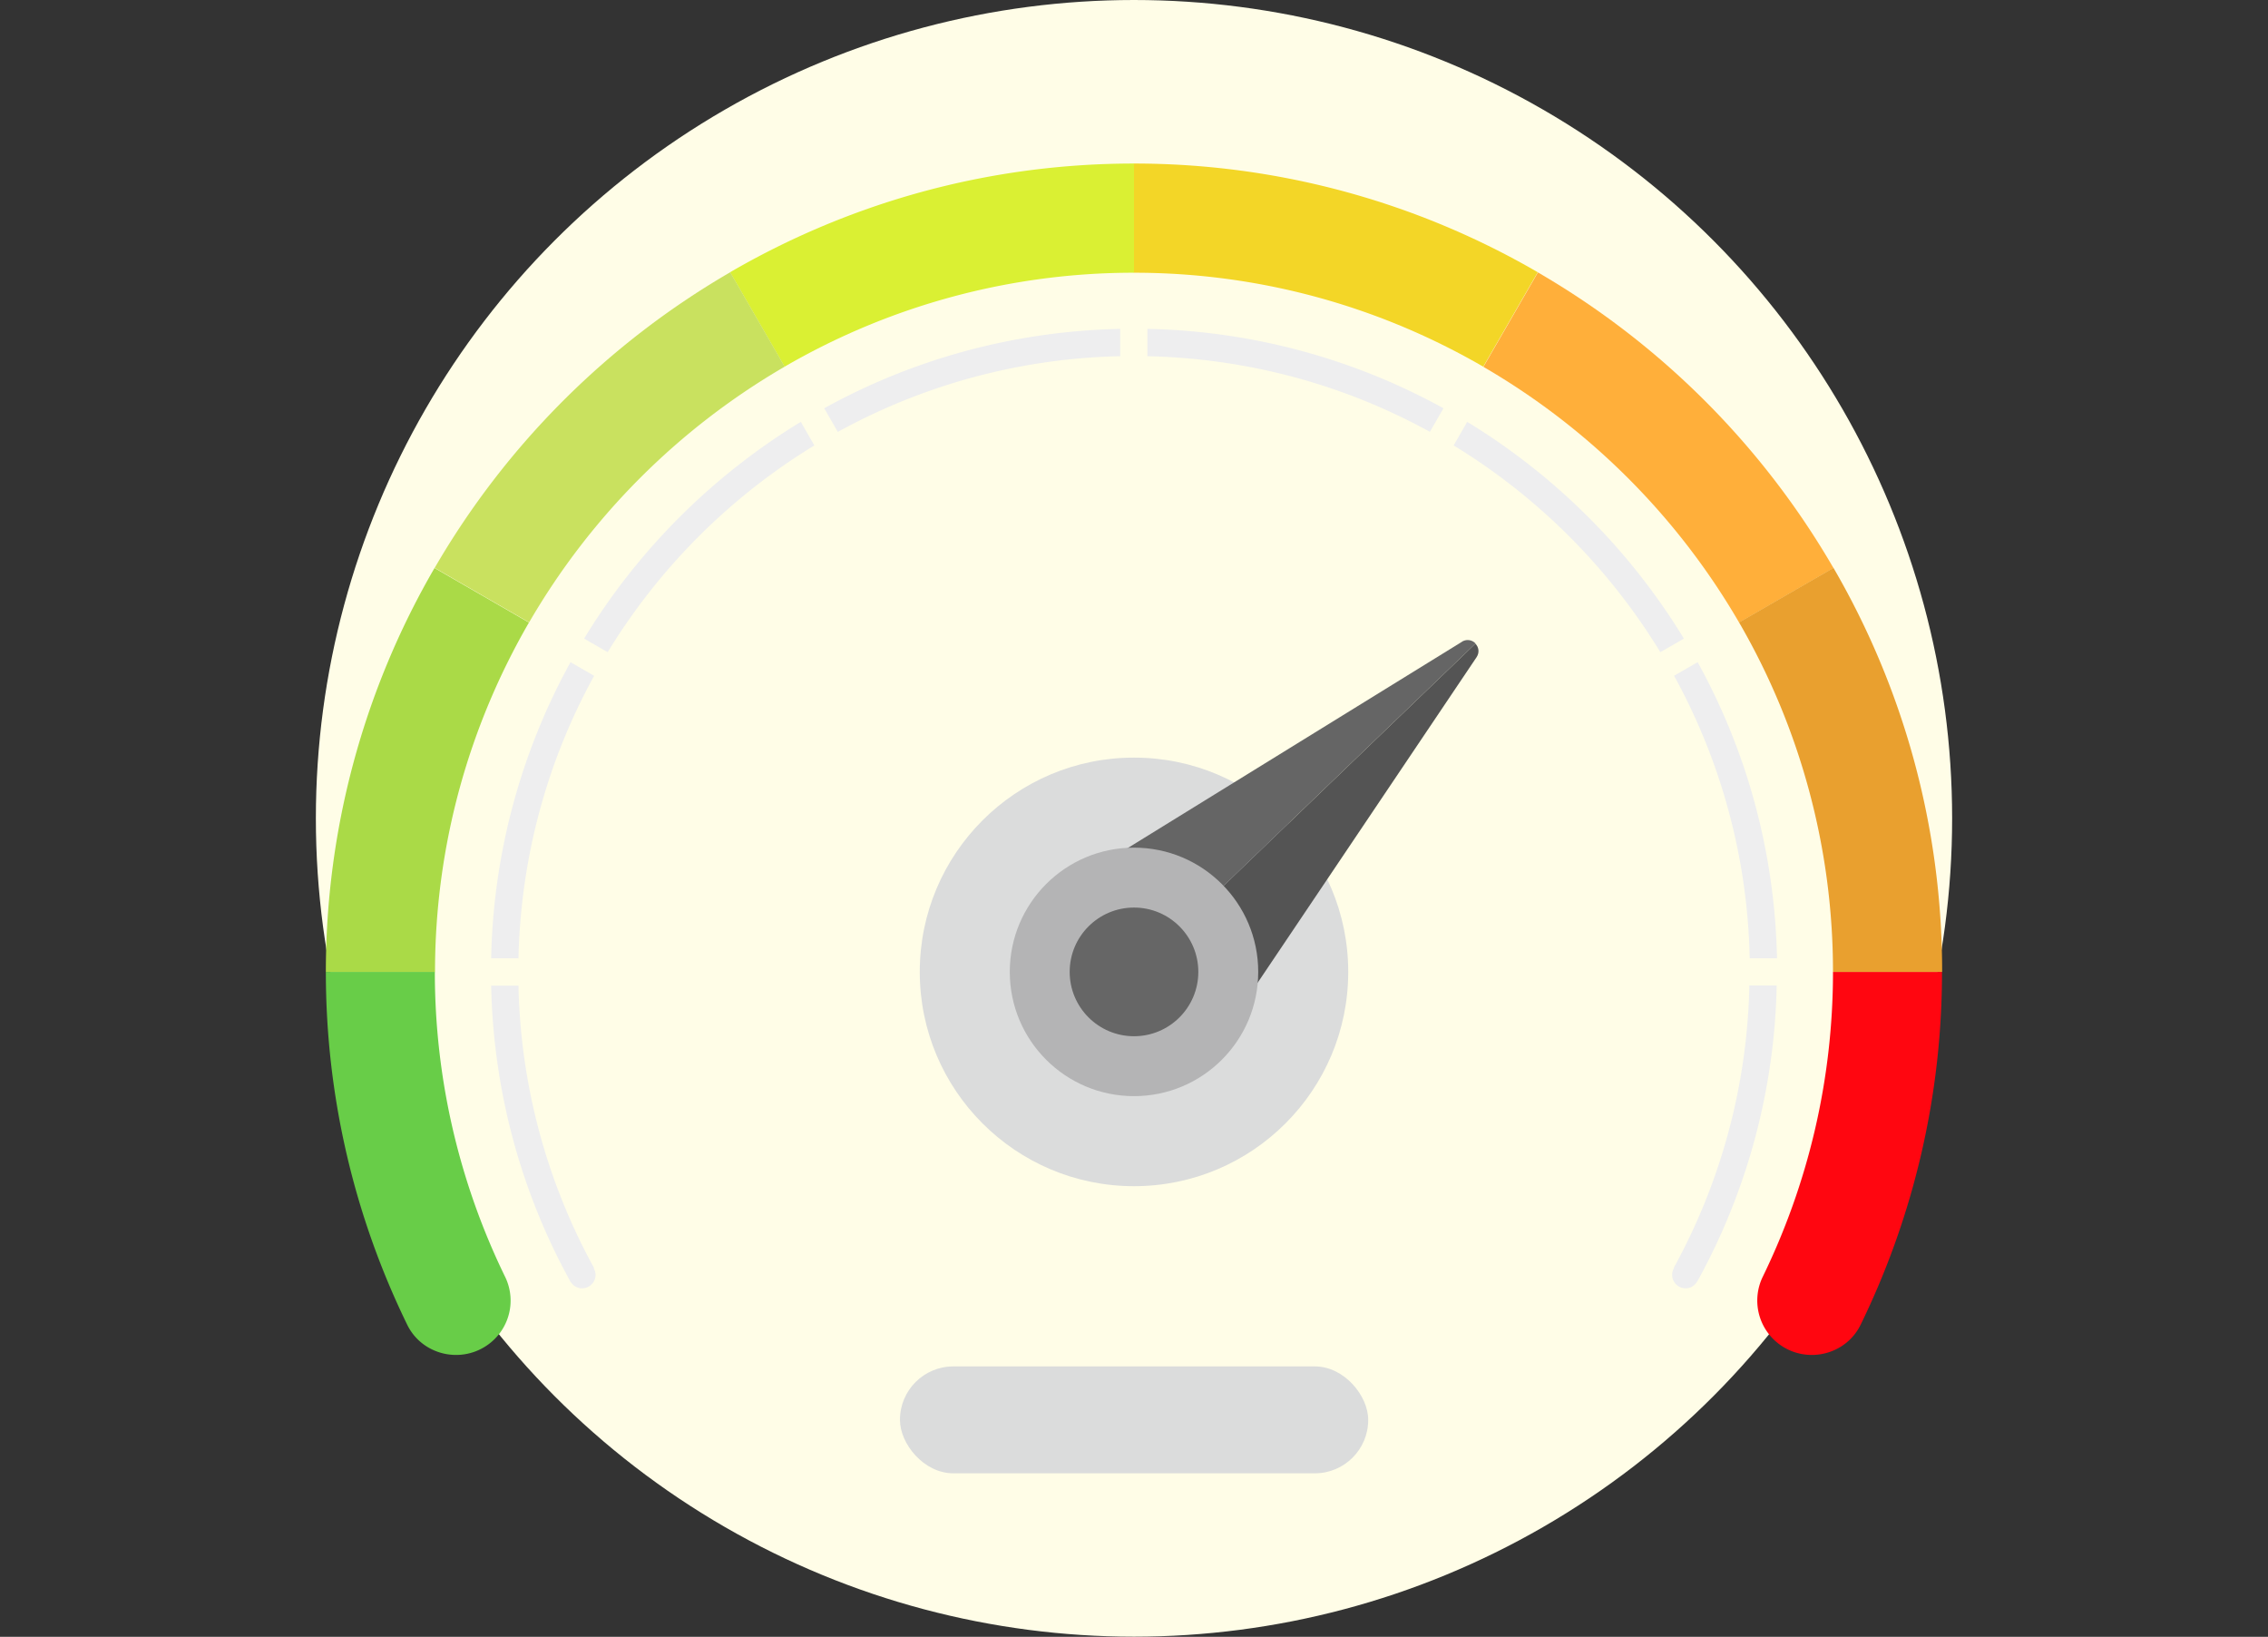 <svg id="_レイヤー_2" data-name="レイヤー 2" xmlns="http://www.w3.org/2000/svg" viewBox="0 0 138.58 99.99"><rect x="0" y="0" width="138.58" height="99.99" fill="#333333" stroke="none"/><defs><clipPath id="clippath"><path class="cls-7" d="M0 0h138.58v99.99H0z"/></clipPath><style>.cls-15,.cls-4,.cls-7{stroke-width:0}.cls-4{fill:#dbdcdc}.cls-7{fill:none}.cls-15{fill:#eeeeef}</style></defs><g style="clip-path:url(#clippath)" id="_レイヤー_1-2" data-name="レイヤー 1"><circle cx="69.29" cy="49.99" r="49.99" style="fill:#fffde7;stroke-width:0"/><rect class="cls-4" x="54.99" y="83.47" width="28.61" height="6.53" rx="3.26" ry="3.26"/><circle class="cls-4" cx="69.29" cy="59.37" r="13.09"/><path d="M89.32 39.21 68.3 52.18a.67.67 0 0 0-.13 1.03l3.62 3.76 18.37-17.66a.657.657 0 0 0-.83-.11z" style="stroke-width:0;fill:#656565"/><path d="M90.22 40.15c.2-.3.13-.63-.07-.83L71.78 56.98l3.62 3.76c.29.31.79.26 1.03-.09l13.79-20.5z" style="fill:#545454;stroke-width:0"/><circle cx="69.29" cy="59.37" r="7.59" style="fill:#b4b4b5;stroke-width:0"/><circle cx="69.29" cy="59.37" r="3.93" style="fill:#666;stroke-width:0"/><path class="cls-7" d="M69.29 59.37zM69.29 59.37z"/><path d="M112 59.37c0 6.67-1.55 12.99-4.29 18.62a3.32 3.32 0 0 0 1.32 4.33c1.66.96 3.82.33 4.66-1.4a49.022 49.022 0 0 0 4.97-21.55h-6.67z" style="fill:#ff0610;stroke-width:0"/><path d="m32.32 38.03-5.77-3.33a49.086 49.086 0 0 0-6.64 24.68h6.67c0-7.77 2.1-15.06 5.74-21.35z" style="fill:#aada47;stroke-width:0"/><path d="M69.29 16.66c7.77 0 15.06 2.1 21.34 5.74l3.33-5.77a49.086 49.086 0 0 0-24.68-6.64v6.67z" style="fill:#f3d627;stroke-width:0"/><path d="M26.58 59.37h-6.67c0 7.72 1.79 15.03 4.97 21.55.84 1.73 3 2.36 4.66 1.4a3.311 3.311 0 0 0 1.32-4.33 42.45 42.45 0 0 1-4.29-18.62z" style="fill:#68cd48;stroke-width:0"/><path d="m106.26 38.03 5.77-3.33a49.723 49.723 0 0 0-18.06-18.06l-3.33 5.77a43.06 43.06 0 0 1 15.63 15.63z" style="fill:#ffaf3a;stroke-width:0"/><path d="M69.29 16.66V9.99c-8.99 0-17.41 2.42-24.68 6.64l3.33 5.77a42.474 42.474 0 0 1 21.35-5.74z" style="fill:#daf033;stroke-width:0"/><path d="M112 59.37h6.67c0-8.99-2.42-17.41-6.64-24.68l-5.77 3.33A42.465 42.465 0 0 1 112 59.36z" style="fill:#e9a02f;stroke-width:0"/><path d="m47.95 22.4-3.33-5.77a49.723 49.723 0 0 0-18.06 18.06l5.77 3.33a43.06 43.06 0 0 1 15.63-15.63z" style="fill:#c9e15f;stroke-width:0"/><path class="cls-15" d="M70.12 21.76c6.24.14 12.11 1.79 17.25 4.62l.83-1.44a39.1 39.1 0 0 0-18.09-4.85v1.67zM51.2 26.38a37.404 37.404 0 0 1 17.25-4.62v-1.67c-6.54.14-12.7 1.87-18.09 4.85l.83 1.44zM89.65 25.77l-.83 1.44c5.15 3.14 9.49 7.48 12.63 12.63l1.44-.83c-3.29-5.4-7.84-9.95-13.24-13.24zM106.91 58.54h1.67c-.14-6.54-1.87-12.7-4.85-18.09l-1.44.83a37.404 37.404 0 0 1 4.62 17.25zM36.3 41.28l-1.44-.83a39.1 39.1 0 0 0-4.85 18.09h1.67c.14-6.24 1.79-12.11 4.62-17.25zM35.69 39.01l1.44.83c3.14-5.15 7.48-9.49 12.63-12.63l-.83-1.44c-5.4 3.29-9.96 7.84-13.24 13.24zM36.3 77.46a37.404 37.404 0 0 1-4.62-17.25h-1.67c.14 6.5 1.85 12.62 4.79 17.98v.01c.02.03.03.06.05.09h.01c.14.24.4.41.7.41.46 0 .83-.37.83-.83 0-.15-.05-.28-.12-.4h.02zM102.28 77.46h.01a.85.85 0 0 0-.12.41c0 .46.37.83.83.83.3 0 .56-.17.7-.42h.01a39.059 39.059 0 0 0 4.85-18.08h-1.67a37.404 37.404 0 0 1-4.62 17.25z"/></g></svg>